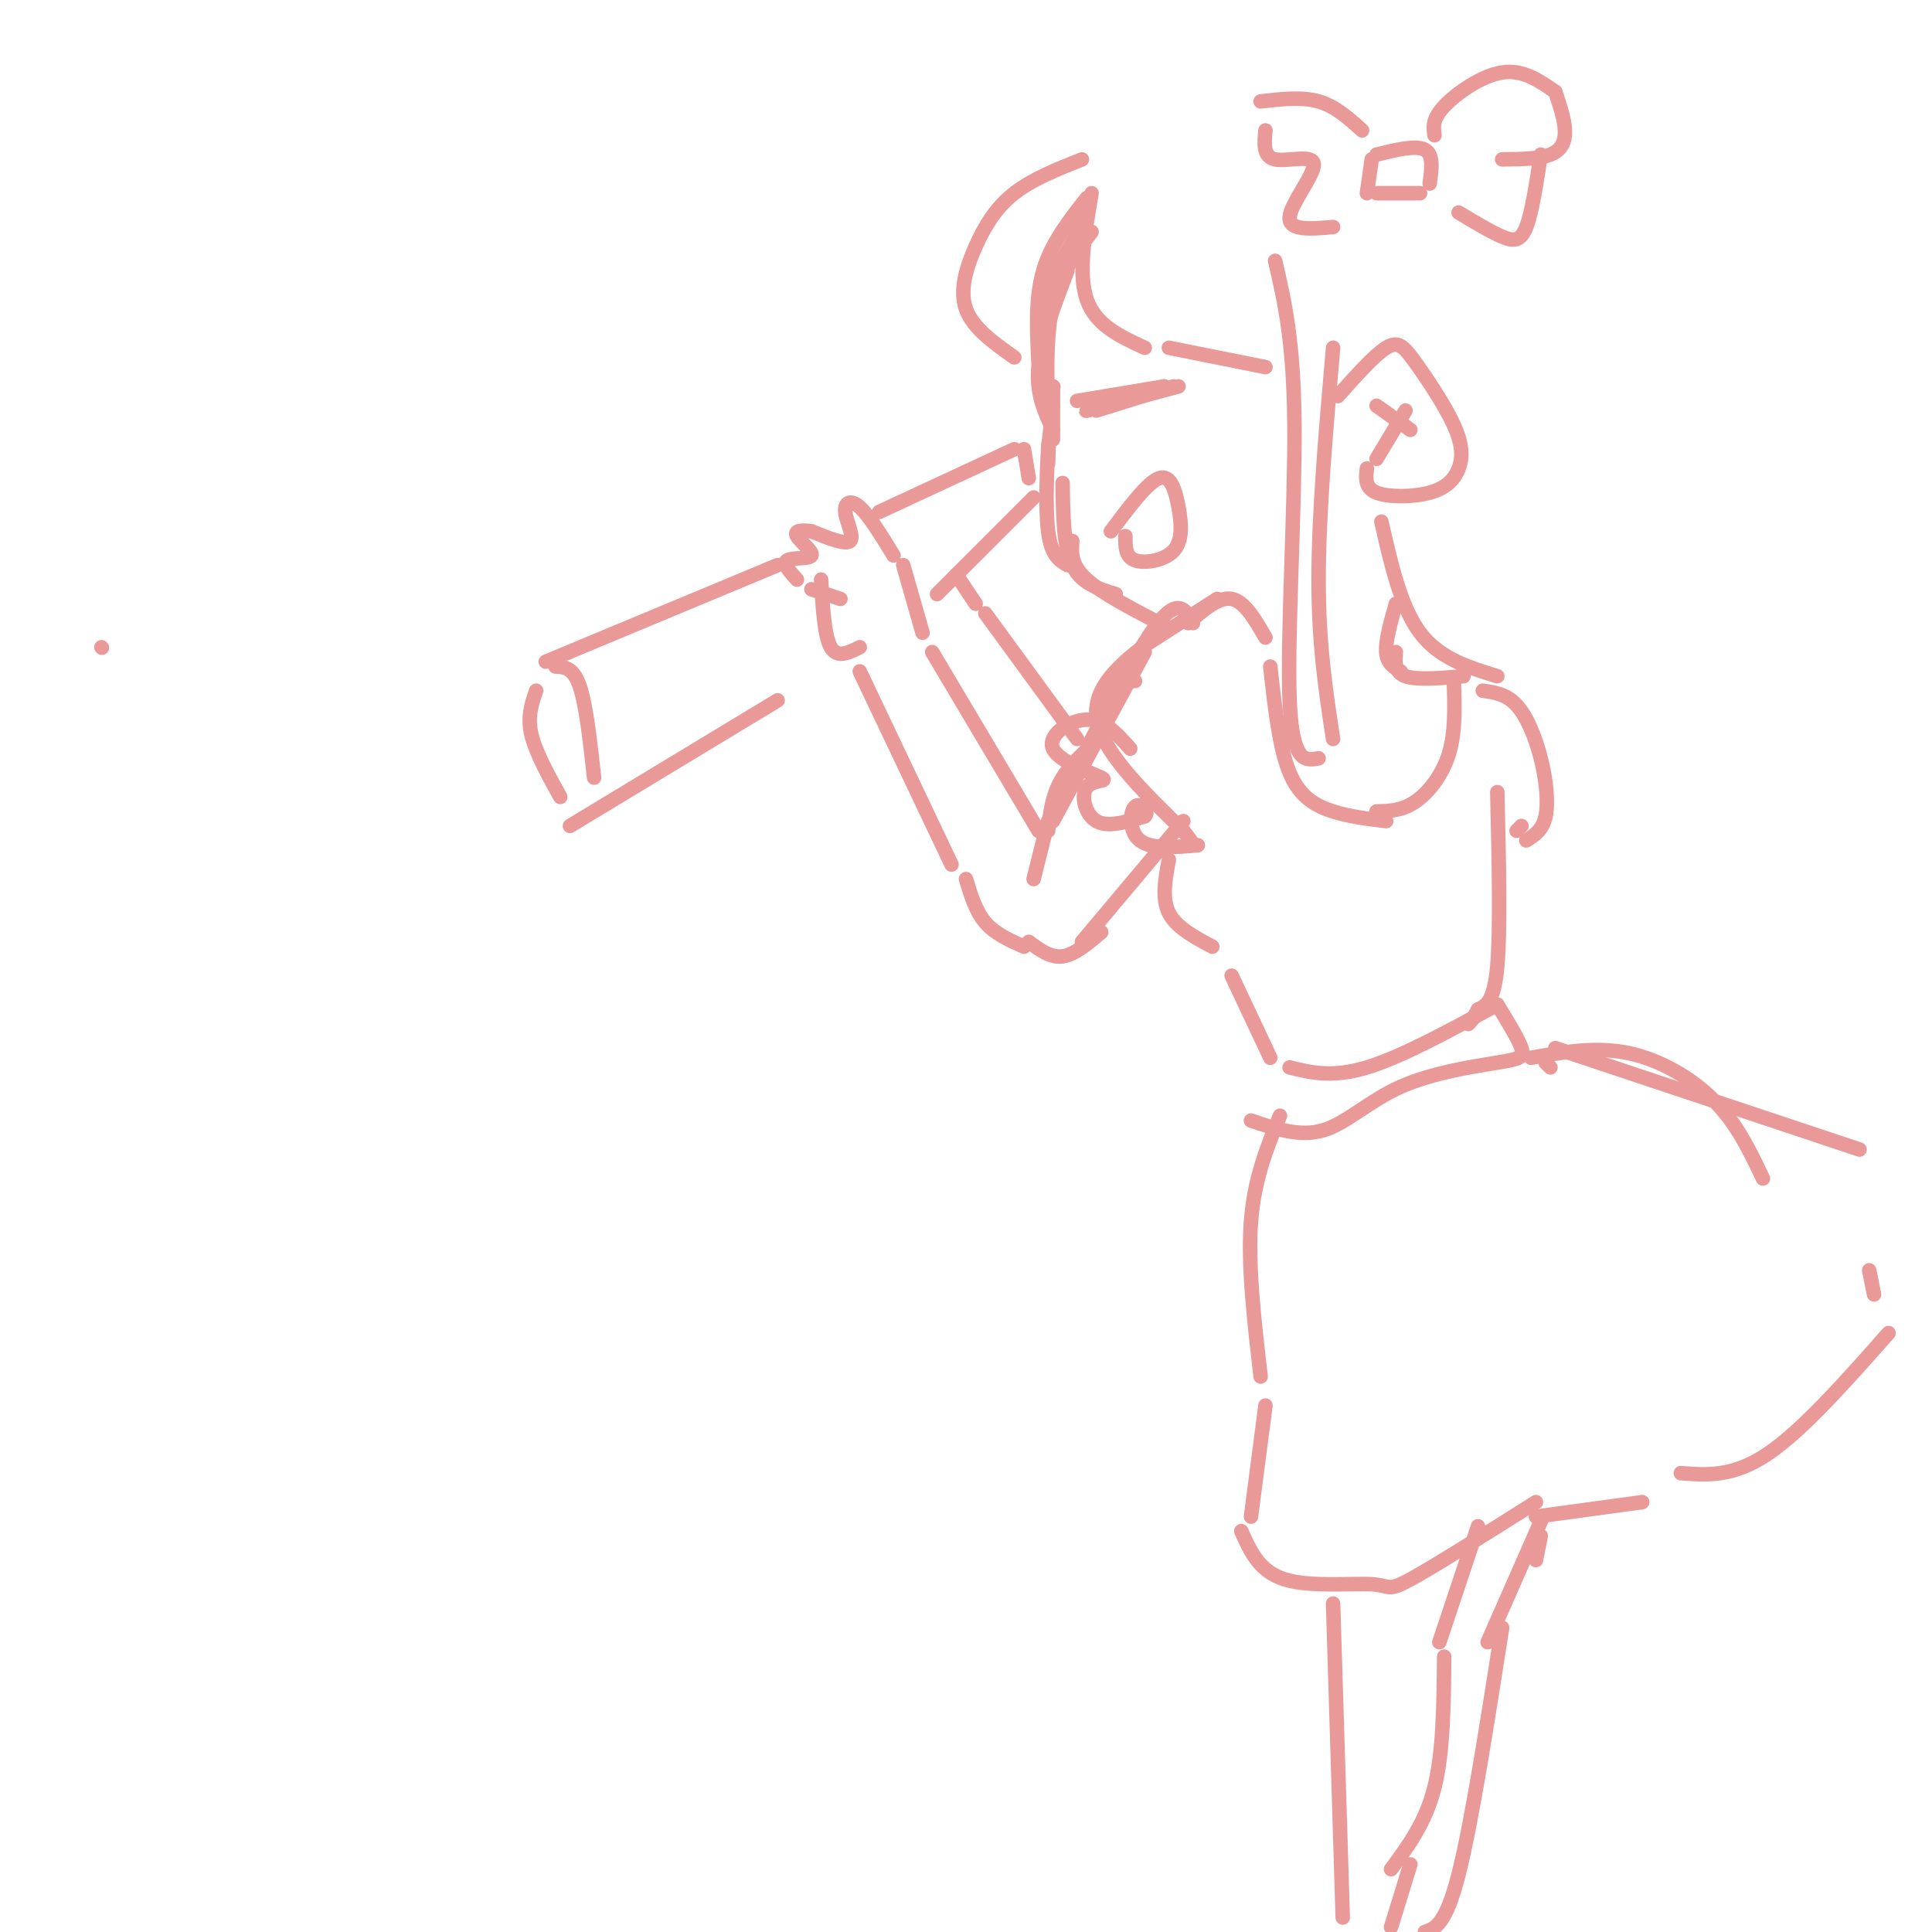 <svg viewBox='0 0 400 400' version='1.1' xmlns='http://www.w3.org/2000/svg' xmlns:xlink='http://www.w3.org/1999/xlink'><g fill='none' stroke='rgb(234,153,153)' stroke-width='3' stroke-linecap='round' stroke-linejoin='round'><path d='M21,134c0.000,0.000 0.100,0.100 0.1,0.1'/><path d='M185,115c-2.542,-4.149 -5.083,-8.298 -7,-10c-1.917,-1.702 -3.208,-0.958 -3,1c0.208,1.958 1.917,5.131 1,6c-0.917,0.869 -4.458,-0.565 -8,-2'/><path d='M168,110c-2.185,-0.322 -3.648,-0.128 -3,1c0.648,1.128 3.405,3.188 3,4c-0.405,0.812 -3.973,0.375 -5,1c-1.027,0.625 0.486,2.313 2,4'/><path d='M168,122c0.000,0.000 6.000,2.000 6,2'/><path d='M170,120c0.333,5.833 0.667,11.667 2,14c1.333,2.333 3.667,1.167 6,0'/><path d='M187,117c0.000,0.000 4.000,14.000 4,14'/><path d='M193,135c0.000,0.000 22.000,37.000 22,37'/><path d='M178,139c0.000,0.000 19.000,40.000 19,40'/><path d='M217,170c0.000,0.000 -3.000,12.000 -3,12'/><path d='M217,172c0.417,-3.750 0.833,-7.500 3,-11c2.167,-3.500 6.083,-6.750 10,-10'/><path d='M200,182c1.000,3.333 2.000,6.667 4,9c2.000,2.333 5.000,3.667 8,5'/><path d='M213,195c2.250,1.667 4.500,3.333 7,3c2.500,-0.333 5.250,-2.667 8,-5'/><path d='M224,195c0.000,0.000 21.000,-25.000 21,-25'/><path d='M218,170c0.000,0.000 19.000,-35.000 19,-35'/><path d='M218,169c8.083,-16.167 16.167,-32.333 21,-39c4.833,-6.667 6.417,-3.833 8,-1'/><path d='M238,133c0.000,0.000 14.000,-9.000 14,-9'/><path d='M225,45c-3.333,5.583 -6.667,11.167 -8,15c-1.333,3.833 -0.667,5.917 0,8'/><path d='M226,48c-3.250,4.333 -6.500,8.667 -8,15c-1.500,6.333 -1.250,14.667 -1,23'/><path d='M221,56c-2.750,7.250 -5.500,14.500 -6,20c-0.500,5.500 1.250,9.250 3,13'/><path d='M223,83c0.000,0.000 18.000,-3.000 18,-3'/><path d='M241,80c-1.600,0.867 -14.600,4.533 -16,5c-1.400,0.467 8.800,-2.267 19,-5'/><path d='M243,80c0.000,0.000 -16.000,5.000 -16,5'/><path d='M218,80c0.000,0.000 0.000,11.000 0,11'/><path d='M218,84c0.000,0.000 -1.000,9.000 -1,9'/><path d='M218,80c0.000,0.000 0.100,0.100 0.1,0.1'/><path d='M217,96c0.089,-3.000 0.178,-6.000 0,-3c-0.178,3.000 -0.622,12.000 0,17c0.622,5.000 2.311,6.000 4,7'/><path d='M220,100c0.083,6.583 0.167,13.167 2,17c1.833,3.833 5.417,4.917 9,6'/><path d='M222,112c-0.167,2.500 -0.333,5.000 3,8c3.333,3.000 10.167,6.500 17,10'/><path d='M277,82c3.775,-4.235 7.549,-8.469 10,-10c2.451,-1.531 3.577,-0.358 6,3c2.423,3.358 6.141,8.900 8,13c1.859,4.100 1.859,6.759 1,9c-0.859,2.241 -2.577,4.065 -6,5c-3.423,0.935 -8.549,0.981 -11,0c-2.451,-0.981 -2.225,-2.991 -2,-5'/><path d='M285,84c0.000,0.000 7.000,5.000 7,5'/><path d='M285,95c0.000,0.000 6.000,-10.000 6,-10'/><path d='M224,33c-5.131,2.042 -10.262,4.083 -14,7c-3.738,2.917 -6.083,6.708 -8,11c-1.917,4.292 -3.405,9.083 -2,13c1.405,3.917 5.702,6.958 10,10'/><path d='M215,75c-0.333,-6.667 -0.667,-13.333 1,-19c1.667,-5.667 5.333,-10.333 9,-15'/><path d='M226,40c-1.417,8.333 -2.833,16.667 -1,22c1.833,5.333 6.917,7.667 12,10'/><path d='M242,72c0.000,0.000 20.000,4.000 20,4'/><path d='M264,54c1.933,8.289 3.867,16.578 4,34c0.133,17.422 -1.533,43.978 -1,57c0.533,13.022 3.267,12.511 6,12'/><path d='M276,153c-1.500,-9.750 -3.000,-19.500 -3,-33c0.000,-13.500 1.500,-30.750 3,-48'/><path d='M246,129c3.167,-2.750 6.333,-5.500 9,-5c2.667,0.500 4.833,4.250 7,8'/><path d='M182,106c0.000,0.000 28.000,-13.000 28,-13'/><path d='M212,93c0.000,0.000 1.000,6.000 1,6'/><path d='M214,103c0.000,0.000 -20.000,20.000 -20,20'/><path d='M161,117c0.000,0.000 -48.000,20.000 -48,20'/><path d='M111,143c-0.917,2.667 -1.833,5.333 -1,9c0.833,3.667 3.417,8.333 6,13'/><path d='M118,171c0.000,0.000 43.000,-26.000 43,-26'/><path d='M115,138c1.833,0.083 3.667,0.167 5,4c1.333,3.833 2.167,11.417 3,19'/><path d='M230,110c3.804,-5.080 7.608,-10.159 10,-11c2.392,-0.841 3.373,2.558 4,6c0.627,3.442 0.900,6.927 -1,9c-1.900,2.073 -5.971,2.735 -8,2c-2.029,-0.735 -2.014,-2.868 -2,-5'/><path d='M284,33c0.000,0.000 -1.000,7.000 -1,7'/><path d='M285,40c0.000,0.000 9.000,0.000 9,0'/><path d='M296,38c0.417,-3.000 0.833,-6.000 -1,-7c-1.833,-1.000 -5.917,0.000 -10,1'/><path d='M297,28c-0.244,-1.667 -0.489,-3.333 2,-6c2.489,-2.667 7.711,-6.333 12,-7c4.289,-0.667 7.644,1.667 11,4'/><path d='M322,19c0.956,2.844 1.911,5.689 2,8c0.089,2.311 -0.689,4.089 -3,5c-2.311,0.911 -6.156,0.956 -10,1'/><path d='M319,32c-0.911,6.000 -1.822,12.000 -3,15c-1.178,3.000 -2.622,3.000 -5,2c-2.378,-1.000 -5.689,-3.000 -9,-5'/><path d='M282,27c-2.750,-2.500 -5.500,-5.000 -9,-6c-3.500,-1.000 -7.750,-0.500 -12,0'/><path d='M262,27c-0.262,2.738 -0.524,5.476 2,6c2.524,0.524 7.833,-1.167 8,1c0.167,2.167 -4.810,8.190 -5,11c-0.190,2.810 4.405,2.405 9,2'/><path d='M235,141c0.000,0.000 -1.000,0.000 -1,0'/><path d='M242,130c-7.750,5.500 -15.500,11.000 -15,18c0.500,7.000 9.250,15.500 18,24'/><path d='M245,172c3.000,4.000 1.500,2.000 0,0'/><path d='M234,155c-2.683,-3.034 -5.367,-6.068 -9,-6c-3.633,0.068 -8.217,3.239 -7,6c1.217,2.761 8.233,5.111 10,6c1.767,0.889 -1.717,0.316 -3,2c-1.283,1.684 -0.367,5.624 2,7c2.367,1.376 6.183,0.188 10,-1'/><path d='M237,169c1.179,-1.012 -0.875,-3.042 -2,-2c-1.125,1.042 -1.321,5.155 1,7c2.321,1.845 7.161,1.423 12,1'/><path d='M263,138c0.933,8.444 1.867,16.889 4,22c2.133,5.111 5.467,6.889 9,8c3.533,1.111 7.267,1.556 11,2'/><path d='M285,168c2.622,-0.067 5.244,-0.133 8,-2c2.756,-1.867 5.644,-5.533 7,-10c1.356,-4.467 1.178,-9.733 1,-15'/><path d='M286,108c2.000,8.833 4.000,17.667 8,23c4.000,5.333 10.000,7.167 16,9'/><path d='M289,125c-1.083,3.833 -2.167,7.667 -2,10c0.167,2.333 1.583,3.167 3,4'/><path d='M289,135c-0.167,2.083 -0.333,4.167 2,5c2.333,0.833 7.167,0.417 12,0'/><path d='M307,143c2.446,0.351 4.893,0.702 7,3c2.107,2.298 3.875,6.542 5,11c1.125,4.458 1.607,9.131 1,12c-0.607,2.869 -2.304,3.935 -4,5'/><path d='M310,164c0.333,14.250 0.667,28.500 0,36c-0.667,7.500 -2.333,8.250 -4,9'/><path d='M306,209c-1.000,2.000 -1.500,2.500 -2,3'/><path d='M242,178c-0.750,4.000 -1.500,8.000 0,11c1.500,3.000 5.250,5.000 9,7'/><path d='M255,202c0.000,0.000 8.000,17.000 8,17'/><path d='M267,221c4.417,1.083 8.833,2.167 16,0c7.167,-2.167 17.083,-7.583 27,-13'/><path d='M321,221c0.000,0.000 -1.000,-1.000 -1,-1'/><path d='M310,208c2.177,3.541 4.354,7.081 5,9c0.646,1.919 -0.239,2.215 -5,3c-4.761,0.785 -13.397,2.057 -20,5c-6.603,2.943 -11.172,7.555 -16,9c-4.828,1.445 -9.914,-0.278 -15,-2'/><path d='M317,219c6.667,-1.178 13.333,-2.356 20,-1c6.667,1.356 13.333,5.244 18,10c4.667,4.756 7.333,10.378 10,16'/><path d='M322,217c0.000,0.000 63.000,21.000 63,21'/><path d='M265,231c-2.667,6.500 -5.333,13.000 -6,22c-0.667,9.000 0.667,20.500 2,32'/><path d='M262,291c0.000,0.000 -3.000,23.000 -3,23'/><path d='M257,317c1.851,4.179 3.702,8.357 9,10c5.298,1.643 14.042,0.750 18,1c3.958,0.250 3.131,1.643 8,-1c4.869,-2.643 15.435,-9.321 26,-16'/><path d='M318,314c0.000,0.000 22.000,-3.000 22,-3'/><path d='M348,305c5.417,0.417 10.833,0.833 18,-4c7.167,-4.833 16.083,-14.917 25,-25'/><path d='M388,268c0.000,0.000 -1.000,-5.000 -1,-5'/><path d='M314,172c0.000,0.000 1.000,-1.000 1,-1'/><path d='M223,153c0.000,0.000 -19.000,-26.000 -19,-26'/><path d='M202,125c0.000,0.000 -4.000,-6.000 -4,-6'/><path d='M306,316c0.000,0.000 -8.000,24.000 -8,24'/><path d='M299,343c-0.083,9.833 -0.167,19.667 -2,27c-1.833,7.333 -5.417,12.167 -9,17'/><path d='M276,332c0.000,0.000 2.000,65.000 2,65'/><path d='M292,386c0.000,0.000 -4.000,13.000 -4,13'/><path d='M318,323c0.000,0.000 1.000,-5.000 1,-5'/><path d='M319,315c0.000,0.000 -11.000,25.000 -11,25'/><path d='M311,337c-3.167,20.250 -6.333,40.500 -9,51c-2.667,10.500 -4.833,11.250 -7,12'/></g>
</svg>